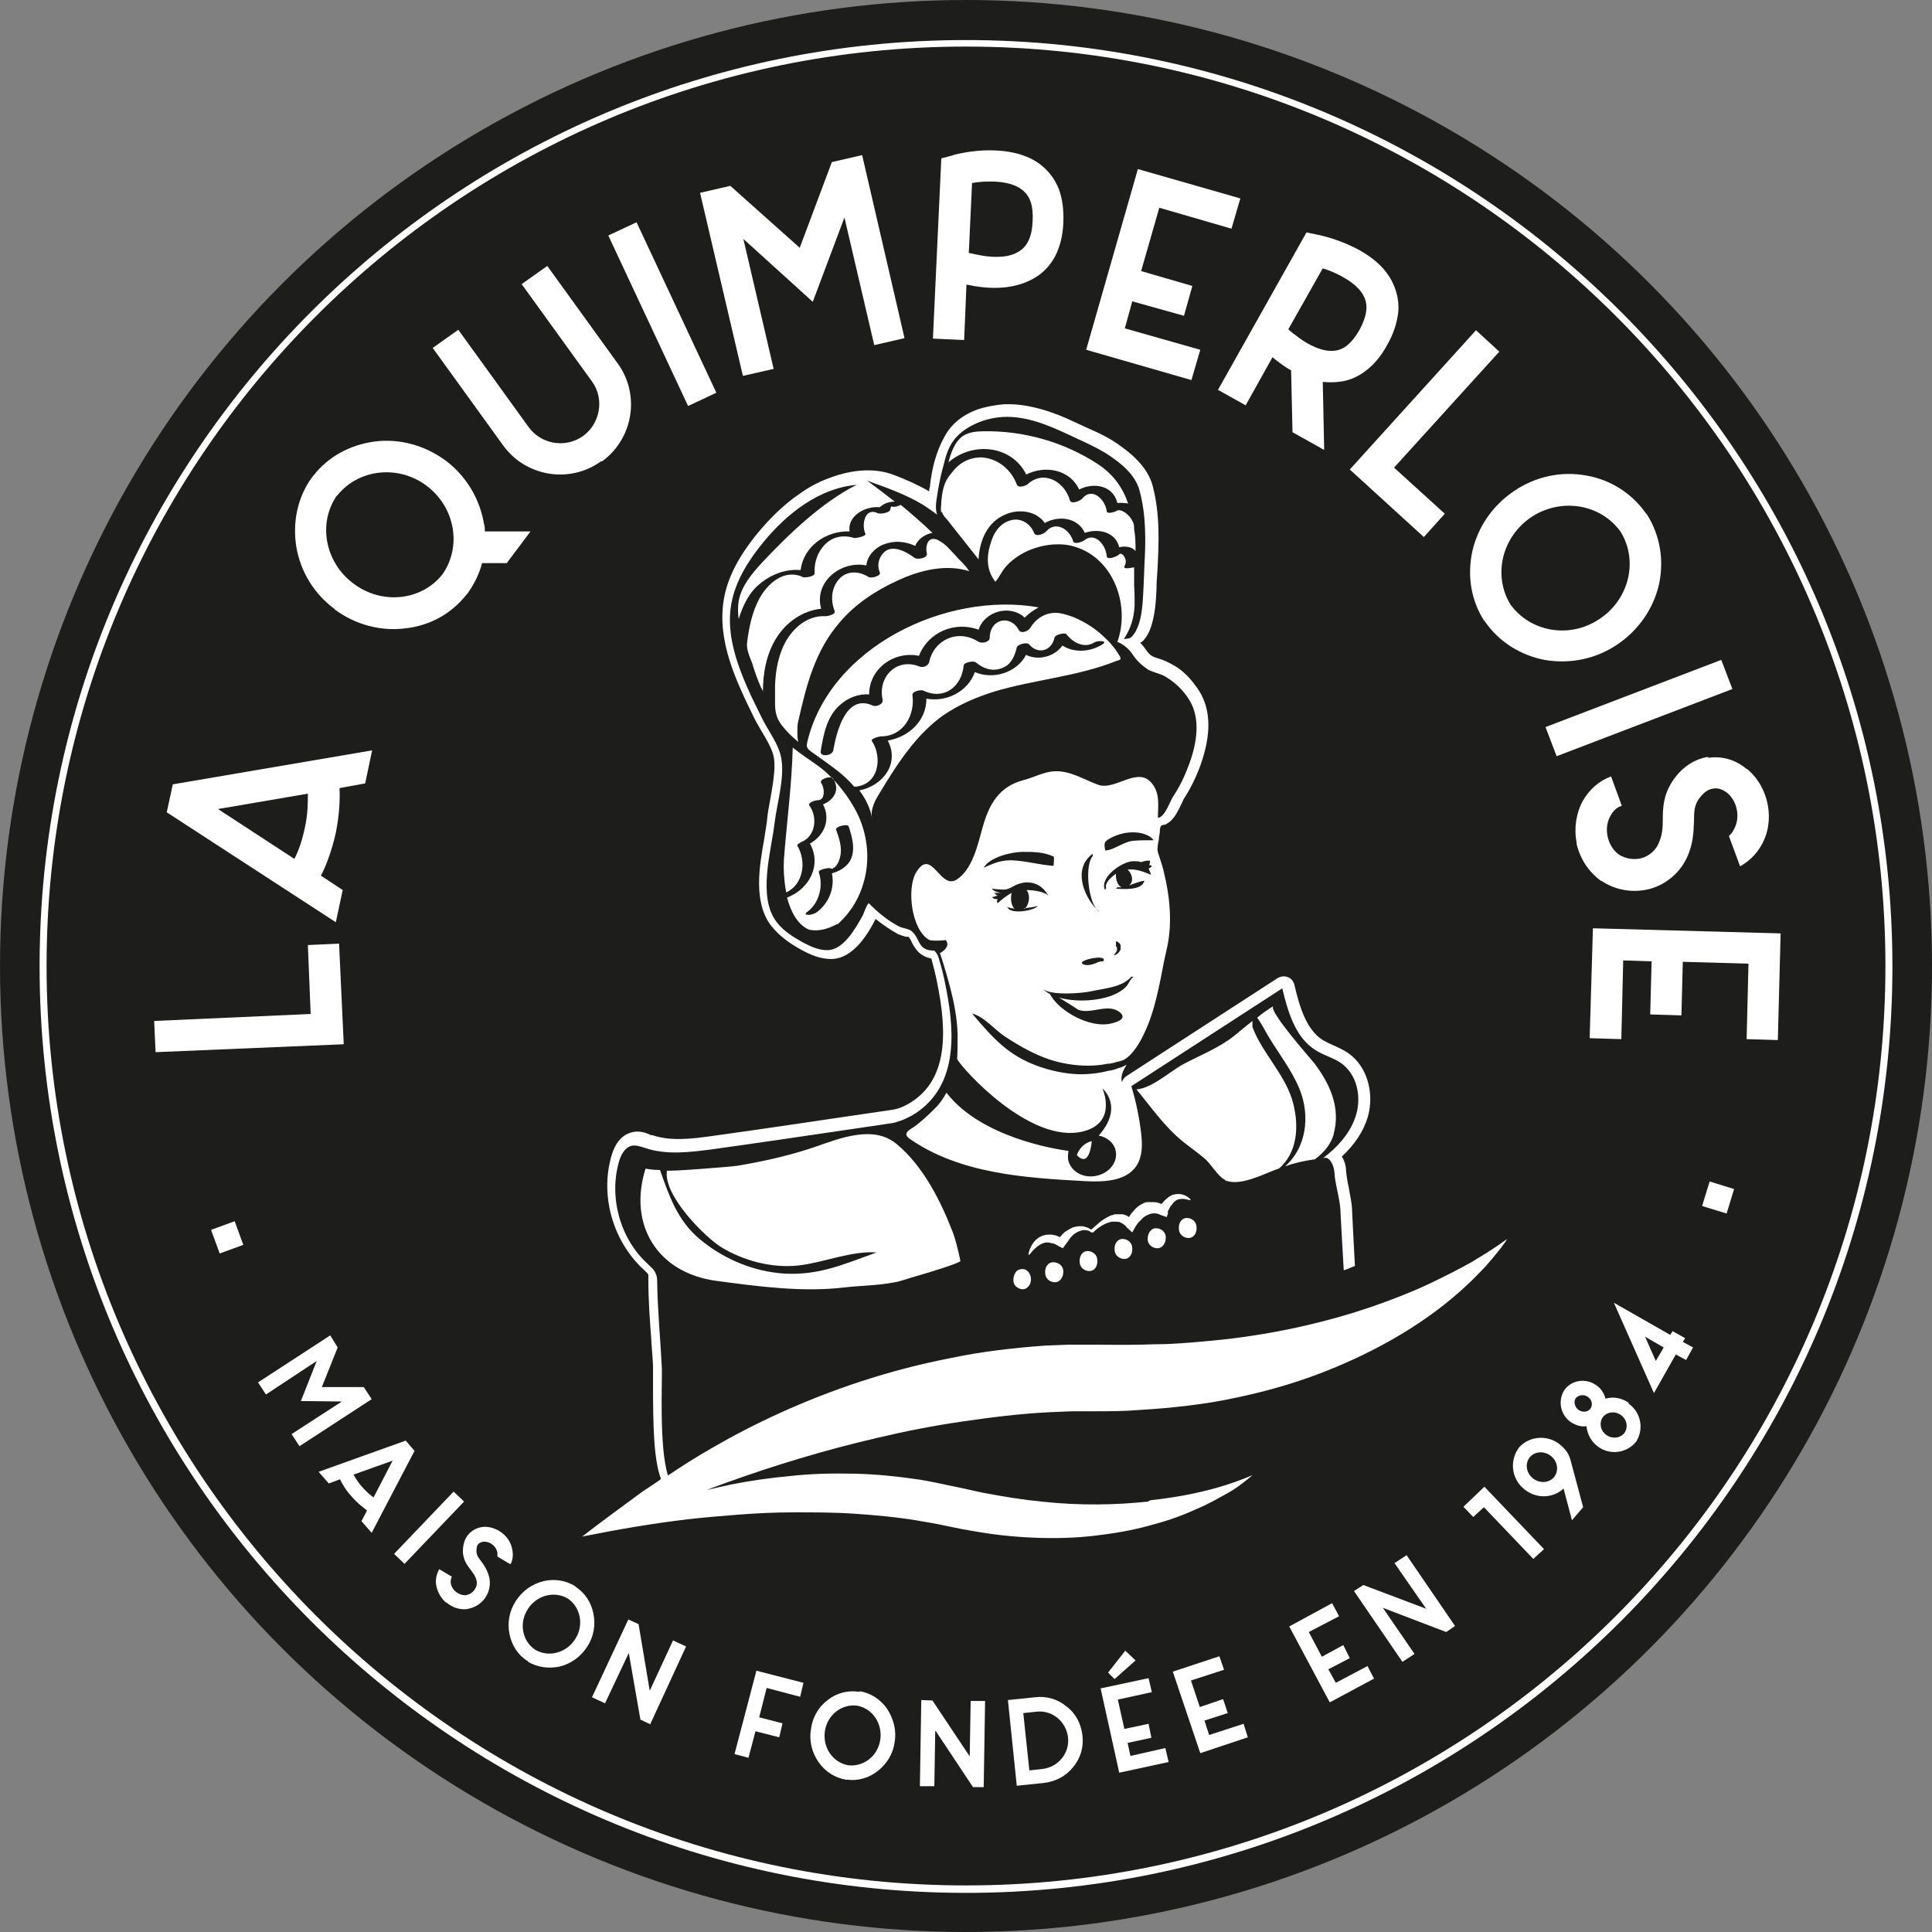 <svg xmlns="http://www.w3.org/2000/svg" version="1.1" xmlns:xlink="http://www.w3.org/1999/xlink" width="414.8" height="414.8"><rect width="100%" height="100%" fill="#808080" stroke="none"/><svg version="1.1" id="SvgjsSvg1008" xmlns="http://www.w3.org/2000/svg" xmlns:xlink="http://www.w3.org/1999/xlink" x="0px" y="0px" viewBox="0 0 414.8 414.8" style="enable-background:new 0 0 414.8 414.8;" xml:space="preserve">
<style type="text/css">
	.st0{fill:#1D1D1B;}
	.st1{fill:#FFFFFF;}
</style>
<g>
	<g id="SvgjsG1007">
		<g>
			<circle class="st0" cx="207.4" cy="207.4" r="207.4"></circle>
			<g>
				<polygon class="st1" points="72.8,202.6 66.1,202.9 66.7,217.7 33.1,219.2 33.4,225.9 73.8,224.2     "></polygon>
				<path class="st1" d="M73.6,191.1l-4.7-3.1c1.1-2.1,2.3-5.2,3.2-9.2c0.8-4,0.9-7.2,0.8-9.6l5.5-1l1.5-7.1l-42.8,7.3l-1.3,6      L72.1,198l1.5-7V191.1z M65.5,177.5c-0.6,2.9-1.4,5.2-2.3,6.9l0,0l-16.4-10.7l19.3-3.3C66.1,172.2,66.1,174.7,65.5,177.5      L65.5,177.5z"></path>
				<path class="st1" d="M71.8,130.8c4.4,3.3,9.9,4.8,15.3,4.1c5.3-0.6,9.9-3.2,13.1-7.3c0,0,0.1-0.1,0.2-0.2l0.2-0.3      c1.3-1.9,2.3-3.9,2.9-6.2h5.3l5.1-6.8h-9.8c0-0.5,0-1.1-0.2-1.7c-0.9-5.3-3.8-10.2-8.2-13.5c-4.5-3.3-9.9-4.8-15.3-4.1      c-5.2,0.7-9.9,3.2-13.1,7.3l-0.4,0.5c-3,4.2-4.1,9.4-3.3,14.7c0.9,5.4,3.8,10.2,8.3,13.5H71.8z M72.4,106.4      c4.5-5.7,13.1-6.7,19.2-2.1c6.1,4.6,7.6,13,3.4,19c-4.5,5.7-13,6.6-19.1,2c-6.2-4.6-7.7-13.1-3.5-19L72.4,106.4z"></path>
				<path class="st1" d="M129.2,99.1c6.8-4.9,8.3-14.4,3.4-21.1l-15.1-20.9L112,61l15.1,20.9c2.7,3.7,1.8,9-1.9,11.7      c-3.8,2.7-9,1.8-11.7-1.9L98.4,70.8l-5.5,3.9L108,95.6c4.9,6.8,14.4,8.3,21.1,3.4L129.2,99.1z"></path>
				
					<rect x="138.8" y="47.2" transform="matrix(0.906 -0.424 0.424 0.906 -15.166 66.648)" class="st1" width="6.7" height="40.4"></rect>
				<polygon class="st1" points="166.1,79.2 159.6,51.3 174.5,64.8 181.3,46.7 187.7,74.1 194.2,72.6 185.1,33.3 178.6,34.8       171.7,53.2 156.8,39.9 150.3,41.4 159.5,80.7     "></polygon>
				<path class="st1" d="M207.5,61.1c0.7,0.1,1.4,0.3,2.2,0.4c5.2,0.8,9.5,0,12.7-2c1.8-1.1,3.2-2.7,4.2-4.6c1-2,1.6-4.4,1.7-7.1      c0.1-2.8-0.2-5.2-1-7.3c-0.8-2-2.1-3.7-3.7-5c-3-2.4-7.2-3.4-12.5-3.2c-3.7,0.2-6.6,1-6.7,1.1l-2.3,0.6l-1.8,38.7L207,73      L207.5,61.1L207.5,61.1z M208.6,39.3c0.8-0.1,1.9-0.3,2.9-0.3c4.5-0.2,6.8,0.8,8,1.8c1.7,1.3,2.4,3.5,2.2,6.7      c-0.1,3.2-1.1,5.3-2.8,6.4c-2.2,1.5-5.5,1.4-7.9,1c-1.1-0.2-2.2-0.4-3-0.6l0.7-15L208.6,39.3z"></path>
				<polygon class="st1" points="257.7,75.1 241.5,70.5 243.1,64.7 254.2,67.8 256,61.4 245,58.2 248.9,44.6 264.4,49.1 266.3,42.6       244.3,36.3 233.2,75.1 255.8,81.6     "></polygon>
				<path class="st1" d="M267.4,87.1l5.8-10.4c0.5,0.4,1.1,0.9,1.8,1.4c0.7,0.5,1.4,1,2.2,1.4l0.3,13.3l6.8,3.8L284,82      c1.1,0.1,2.2,0.1,3.3,0c2.1-0.2,4.1-1,5.8-2.3c1.8-1.3,3.4-3.2,4.7-5.6c1.4-2.4,2.1-4.7,2.4-7c0.2-2.2-0.2-4.2-1.1-6.2      c-1.6-3.5-4.9-6.3-9.7-8.4c-3.4-1.5-6.4-2.1-6.5-2.1l-2.4-0.5l-19,33.8l5.9,3.3L267.4,87.1z M283.9,57.6c0.8,0.2,1.8,0.6,2.7,1      c4.1,1.9,5.7,3.8,6.3,5.2c0.9,1.9,0.5,4.2-1,7c-1.6,2.8-3.3,4.3-5.4,4.5c-2.6,0.3-5.6-1.3-7.5-2.7c-0.9-0.7-1.8-1.3-2.4-1.9      l7.4-13.1H283.9z"></path>
				<polygon class="st1" points="305.7,115.3 310.2,110.3 299.3,100.4 321.9,75.5 316.9,70.9 289.8,100.8     "></polygon>
				<path class="st1" d="M316.1,118.4c-1.1,5.2-0.3,10.4,2.5,14.8l0.2,0.2c0,0,0.1,0.2,0.2,0.3c3,4.2,7.5,7,12.7,8      c5.4,0.9,10.9-0.2,15.5-3.3s7.8-7.7,9-13c1.1-5.2,0.2-10.4-2.5-14.8l-0.4-0.5c-3-4.2-7.5-7.1-12.7-8c-5.4-1-10.9,0.2-15.5,3.3      S317.3,113.1,316.1,118.4L316.1,118.4z M328.8,111c6.4-4.2,14.8-2.8,19.1,3.1c3.9,6.2,1.9,14.6-4.5,18.8      c-6.4,4.3-14.8,2.8-19.1-3.1C320.5,123.6,322.4,115.3,328.8,111z"></path>
				
					<rect x="331.7" y="148.8" transform="matrix(0.934 -0.357 0.357 0.934 -31.11 135.537)" class="st1" width="40.4" height="6.7"></rect>
				<path class="st1" d="M366.7,162.5c-3,0.5-5.7,2.3-7.6,5.2c-2,3-2.1,5.8-2.1,8.3c0,1.8-0.1,3.4-1,5.3c-0.7,1.4-1.9,2.4-3.4,2.9      c-1.7,0.5-3.5,0.2-5-0.7c-2.5-1.8-3.4-5.7-1.8-8.4c0.6-1.1,1.4-1.8,2.4-2.1l-2.3-6.3c-2.5,0.9-4.7,2.8-6.1,5.3      c-1.4,2.6-1.9,5.8-1.3,8.9v0.3c0.8,3.3,2.6,6,5.2,7.9h0.1c3.1,2.1,7,2.7,10.6,1.7c3.4-1,6.2-3.4,7.7-6.5s1.5-5.8,1.6-8      c0-2.1,0.1-3.4,1-4.7c0.9-1.3,2-2.2,3.2-2.3c1.2-0.2,2.2,0.4,2.9,0.9c2.3,1.9,2.9,5.5,1.4,8c-0.2,0.5-0.6,0.9-1,1.3l2.4,6.5      c1.8-1,3.4-2.5,4.5-4.4c3.1-5.2,1.8-12.5-3-16.5H375c-2.5-2.1-5.4-2.8-8.2-2.4L366.7,162.5z"></path>
				<polygon class="st1" points="342,199.3 341.3,222.9 348.1,223.1 348.5,206.2 354.6,206.4 354.3,217.8 361,218 361.3,206.5       375.4,206.9 375,223.1 381.7,223.3 382.3,200.4     "></polygon>
				
					<rect x="46" y="263" transform="matrix(0.939 -0.344 0.344 0.939 -88.353 32.921)" class="st1" width="5.4" height="5.4"></rect>
				<polygon class="st1" points="78.1,297.8 69.1,297.8 72.5,289.3 70.9,286.7 55.4,296.8 57.1,299.4 68,292.2 64.6,300.8       73.4,300.9 62.6,307.9 64.3,310.5 79.8,300.4     "></polygon>
				<path class="st1" d="M87.1,309.3L68.4,316l2.2,2.5l2.4-0.9c0.5,1,1.2,2.3,2.5,3.7c1.2,1.4,2.4,2.3,3.3,3l-1.2,2.3l2.2,2.5      l9.2-17.6l-1.8-2.1L87.1,309.3z M80.2,321.5c-0.7-0.5-1.5-1.2-2.4-2.2s-1.5-2-1.9-2.7l8.4-3L80.2,321.5L80.2,321.5z"></path>
				
					<rect x="82.8" y="326.4" transform="matrix(0.691 -0.723 0.723 0.691 -208.594 167.941)" class="st1" width="18.5" height="3.1"></rect>
				<path class="st1" d="M109.7,335.7c0.4-0.9,0.5-1.9,0.3-2.9c-0.4-2.8-3-4.9-5.8-5l0,0c-1.4,0-2.7,0.6-3.6,1.6      c-0.9,1-1.3,2.5-1.2,4.1c0.2,1.6,0.9,2.6,1.7,3.6c0.5,0.7,1,1.3,1.2,2.2c0.2,0.7,0,1.4-0.4,2c-0.5,0.7-1.2,1.1-2,1.2      c-1.4,0-2.8-1-3.1-2.5c-0.1-0.5,0-1,0.2-1.5l-2.7-1.6c-0.6,1.1-0.9,2.4-0.6,3.7c0.3,1.3,1,2.6,2.1,3.5h0.1      c1.2,1,2.7,1.5,4.1,1.4l0,0c1.7-0.2,3.3-1.1,4.2-2.5c0.9-1.3,1.2-3,0.8-4.5s-1.1-2.5-1.7-3.3c-0.6-0.8-0.9-1.2-1-1.9      c0-0.7,0-1.4,0.4-1.8s0.9-0.5,1.3-0.5c1.4,0,2.6,1.1,2.8,2.4c0,0.3,0,0.5,0,0.8l2.7,1.6L109.7,335.7z"></path>
				<path class="st1" d="M127.4,346.4c-0.5-2.4-1.8-4.4-3.8-5.7l-0.2-0.2c-2-1.2-4.4-1.6-6.8-1c-2.4,0.6-4.5,2.1-5.9,4.3      c-1.4,2.2-1.8,4.7-1.3,7.1s1.8,4.4,3.8,5.7h0.1c0,0,0,0.1,0.1,0.2c2,1.2,4.5,1.5,6.8,1c2.4-0.6,4.5-2.1,5.9-4.3      C127.5,351.4,127.9,348.8,127.4,346.4L127.4,346.4z M123.5,351.9c-1.9,3-5.7,4-8.6,2.3c-2.8-1.9-3.5-5.7-1.6-8.7s5.7-4,8.6-2.3      C124.7,345.1,125.4,349,123.5,351.9z"></path>
				<polygon class="st1" points="139.5,363 137.1,348.7 134.9,347.7 127.1,364.4 129.9,365.7 135,354.9 137.5,369.2 139.6,370.2       147.3,353.5 144.5,352.2     "></polygon>
				<polygon class="st1" points="157.7,376.6 160.7,377.4 162.2,371.7 167.3,373 168,370 163,368.7 164.6,362.4 171.8,364.3       172.5,361.3 162.4,358.7     "></polygon>
				<path class="st1" d="M184.6,363.2h-0.3c-2.4-0.3-4.7,0.3-6.6,1.8c-2,1.5-3.3,3.8-3.6,6.3c-0.4,2.5,0.2,5,1.7,7.1      c1.4,2,3.5,3.3,5.8,3.7h0.1c0,0,0.1,0,0.2,0c2.4,0.3,4.7-0.4,6.6-1.9c2-1.6,3.3-3.8,3.6-6.3c0.4-2.5-0.3-5-1.7-7.1      c-1.4-2-3.5-3.3-5.8-3.7L184.6,363.2z M189,373.5c-0.5,3.5-3.6,5.9-6.9,5.5c-3.3-0.6-5.5-3.8-5-7.3s3.6-5.9,6.9-5.5      C187.3,366.8,189.5,370,189,373.5z"></path>
				<polygon class="st1" points="208.2,377.1 200.2,365.1 197.8,365 197.5,383.5 200.6,383.5 200.8,371.5 208.9,383.7 211.2,383.7       211.5,365.2 208.4,365.2     "></polygon>
				<path class="st1" d="M229,366.4c-1.9-1.6-4.3-2.3-6.8-2l-5.8,0.6l1.9,18.4l5.8-0.6c2.5-0.3,4.7-1.4,6.3-3.4      c1.6-1.9,2.3-4.3,2-6.8S231,367.9,229,366.4z M223.8,379.8l-2.8,0.3l-1.3-12.3l2.8-0.3c3.4-0.4,6.4,2.1,6.8,5.5      S227.2,379.4,223.8,379.8z"></path>
				<polygon class="st1" points="242.7,377 242.1,374.2 247.2,373.1 246.6,370.1 241.4,371.2 240,364.9 247.3,363.3 246.6,360.3       236.3,362.5 240.3,380.6 250.9,378.3 250.2,375.3     "></polygon>
				<polygon class="st1" points="241.6,354.4 237.9,359.1 239.3,360.5 243.8,356.5     "></polygon>
				<polygon class="st1" points="259.6,372.5 258.6,369.4 263.6,367.8 262.6,364.8 257.6,366.5 255.7,360.8 262.8,358.5       261.8,355.6 251.8,358.9 257.7,376.4 267.9,373 267,370.1     "></polygon>
				<polygon class="st1" points="286.8,361.3 285.2,358.4 289.8,356 288.4,353.2 283.8,355.7 281,350.4 287.5,347 286,344.2       276.8,349.2 285.5,365.5 295,360.4 293.6,357.7     "></polygon>
				<polygon class="st1" points="299.4,335.6 306.2,345.4 292.7,340.3 290.7,341.6 301.1,356.8 303.7,355.1 296.9,345.2       310.5,350.4 312.4,349.1 302,333.9     "></polygon>
				<polygon class="st1" points="314.2,323.5 316.3,325.7 318.6,323.6 329.2,334.7 331.5,332.6 318.7,319.2     "></polygon>
				<path class="st1" d="M335.1,310.3c-2.6-2.3-6.6-2.1-8.9,0.4l0,0l0,0c-2.1,2.7-1.8,6.6,0.9,8.9c2.5,2.2,6.2,2.2,8.6,0l1.8,6.8      l2.4-2.8l-2.7-10.1C336.9,312.3,336.2,311.2,335.1,310.3L335.1,310.3z M333.6,317.2c-1.2,1.3-3.2,1.3-4.6,0.1      c-1.4-1.2-1.6-3.2-0.5-4.5c1.2-1.3,3.2-1.3,4.6-0.1S334.7,315.9,333.6,317.2z"></path>
				<path class="st1" d="M349.7,301.2c-1.5-1.1-3.4-1.4-5-0.9c-0.3-1.1-0.9-2.2-2-2.9c-2.2-1.6-5.3-1.1-6.8,1l0,0      c-1.5,2.3-0.9,5.3,1.3,6.9c1.1,0.7,2.3,1.1,3.4,0.9c0.2,1.7,1,3.3,2.5,4.4c2.6,1.9,6.2,1.4,8.2-1.1l0,0l0,0      c1.7-2.7,1-6.3-1.6-8.1V301.2z M341.5,302.4c-0.6,0.8-1.7,0.9-2.6,0.3c-0.8-0.6-1.1-1.7-0.6-2.5c0.6-0.7,1.7-0.9,2.6-0.3      S342,301.6,341.5,302.4z M348.8,307.6c-0.9,1.2-2.6,1.4-3.9,0.5s-1.6-2.6-0.8-3.8c0.9-1.2,2.6-1.4,3.9-0.5      S349.6,306.4,348.8,307.6z"></path>
				<path class="st1" d="M361.8,287.3l-2.7-1.5l-0.5,0.8l-12.1-6.9l8.6,19.4l4.7-8.3l2.2,1.2l1.5-2.7l-2.2-1.2L361.8,287.3z       M355.5,292.2l-2.3-5.2l4,2.3L355.5,292.2L355.5,292.2z"></path>
				
					<rect x="366.1" y="254.4" transform="matrix(0.294 -0.956 0.956 0.294 14.601 534.125)" class="st1" width="5.5" height="5.5"></rect>
				<path class="st1" d="M207.4,8.6C97.7,8.6,8.5,97.8,8.5,207.5s89.2,198.9,198.9,198.9s198.9-89.2,198.9-198.9      S317.1,8.6,207.4,8.6L207.4,8.6z M207.4,404.8C98.6,404.8,10,316.3,10,207.4S98.5,10,207.4,10s197.4,88.5,197.4,197.4      S316.3,404.8,207.4,404.8z"></path>
				<path class="st1" d="M166.9,273.3c-6.1-0.7-11.9-3.3-16.6-7.2c-4.9-4.1-6.6-9.3-8.6-14.9c-1,0-2.1-0.1-3.1-0.3      c-3.8,12,2.5,22.4,15.2,24.1c9,1.2,18.5,2.5,27.6,1.4c3.6-0.4,7.2-0.4,10.7-1.1c0.4,0,2-0.5,3.9-1.1c4.2-1.2,10.3-3.1,10.2-3.5      c-0.5-2.3-1-4.5-1.7-6.3c-2.6-6.7-6.3-14-11.9-18.7c-5-4.3-12.3-1.3-17.8,0.6c-5.3,1.8-11.1,3.1-16.6,4c-1.2,0.2-15.1,1.3-15,1      c-0.9,5.4,8.4,14.5,11.7,16.5c4.8,2.9,10.8,4.5,16.5,3.9c5.4-0.6,11.4-3.2,16.8-2.8c-7.5,2.7-13.1,5.3-21.4,4.4H166.9z"></path>
				<path class="st1" d="M263,253.4c3.2,1.4,8.2-1.3,11.2-2.4c0.2,0,0.3-0.1,0.5-0.2c3.6-3.2,4.3-8.4,3-13.7      c-1.5-6.2-6.7-10.9-8.8-16.6v-1.3c-1.3,1-2.6,2.1-3.8,3.1c-3.2,2.6-7.5,4.3-11.1,6.2c-2.9,1.6-6.6,5.1-10,5.4      c3.3,4,6.1,8.1,10.1,11.3c1.5,1.2,3.1,2.3,4.6,3.6c1.3,1.1,2.8,3.8,4.3,4.5L263,253.4z"></path>
				<path class="st1" d="M255.2,265.8c1.1,0,1.8-1.1,1.7-2.3c0-1.2-1-2-2.1-2s-1.8,1.1-1.7,2.3C253.1,265,254.1,265.8,255.2,265.8z"></path>
				<path class="st1" d="M219.9,272.5c-0.5-0.1-1.1,0-1.5,0.3c0,0-0.2,0.1-0.2,0.2c-0.5,0.6-0.7,1.4-0.6,2.2      c0.1,0.8,0.8,1.3,1.4,1.5c0.5,0.2,1.2,0.1,1.6-0.3C221.9,275.3,221.4,272.9,219.9,272.5L219.9,272.5z"></path>
				<path class="st1" d="M250.7,260.3c0-0.2,0.2-0.5,0.3-0.7c0.1-0.2,0.2-0.5,0.4-0.7c0.3-0.4,0.6-0.8,1-1.1      c0.4-0.3,0.9-0.4,1.5-0.4s1.1,0.2,1.7,0.3v-0.2c-0.4-0.4-0.9-0.8-1.6-1s-1.4-0.2-2.1,0s-1.3,0.7-1.8,1.2      c-0.2,0.2-0.5,0.5-0.7,0.8c0,0-0.2-0.1-0.3-0.1c-0.4-0.2-0.9-0.3-1.4-0.3s-1,0-1.4,0c-0.5,0-0.9,0.3-1.3,0.5      c-0.8,0.4-1.4,1.1-1.9,1.7c-0.3,0.3-0.5,0.7-0.7,1l0,0c-0.2-0.1-0.4-0.3-0.7-0.4c-0.2,0-0.5-0.2-0.7-0.2c-0.5,0-1,0-1.5,0      c-0.2,0-0.5,0.1-0.7,0.2c-0.2,0-0.4,0.1-0.6,0.2c-0.8,0.4-1.5,0.8-2.2,1.4c-0.6,0.5-1.1,1-1.7,1.5c-0.2-0.1-0.5-0.3-0.7-0.4      c-0.3-0.1-0.7-0.2-1-0.3c-0.7-0.1-1.5,0-2.2,0.2c-0.7,0.3-1.3,0.7-1.9,1.1c-0.3,0.3-0.6,0.6-0.9,1c-0.5-0.2-1-0.4-1.6-0.5      c-0.9-0.1-1.8,0-2.6,0.4c-0.8,0.4-1.4,1-1.8,1.7s-0.7,1.4-0.8,2.2h0.2c0.4-0.5,0.9-1.1,1.4-1.5c0.5-0.5,1.1-0.8,1.6-1      c0.6-0.2,1.1-0.2,1.7,0c0.6,0,1.1,0.4,1.7,0.7l0.8,0.4l0.5-0.7c0.3-0.4,0.7-0.9,1-1.4c0.4-0.5,0.8-0.9,1.3-1.2      c0.5-0.3,1-0.5,1.6-0.6c0.3,0,0.6,0,0.9,0.1c0.3,0,0.5,0.2,0.8,0.4h0.3c0,0.1,0.1,0,0.1,0c1.1-1.1,2.5-2,4-2.3      c0.2,0,0.4,0,0.5,0c0.2,0,0.4,0,0.5,0c0.3,0,0.6,0,0.9,0.2l0.4,0.2c0.1,0,0.2,0.2,0.4,0.3c0.3,0.1,0.4,0.5,0.7,0.7l1,0.9      l0.6-1.1c0.3-0.5,0.7-1.1,1.2-1.5c0.4-0.5,0.9-0.9,1.4-1.1c0.2-0.1,0.5-0.2,0.7-0.3c0.2,0,0.5-0.1,0.7-0.1c0.3,0,0.5,0,0.8,0.1      c0.3,0,0.5,0.2,0.8,0.3l1.2,0.4l0.3-0.9L250.7,260.3z"></path>
				<path class="st1" d="M246.4,266c0,1.2,1,2,2.1,2s1.8-1.1,1.8-2.3c0-1.2-1-2-2.1-2S246.4,264.8,246.4,266L246.4,266z"></path>
				<path class="st1" d="M226.1,271c-1.1,0-1.8,1.1-1.7,2.3c0,1.2,1,2,2.1,2s1.8-1.1,1.8-2.3C228.3,271.8,227.3,271,226.1,271      L226.1,271z"></path>
				<path class="st1" d="M286.3,243.6c1.6-5.7-0.7-10.8-4.1-15.3c-0.8-1-10.1-11.5-8.8-12.3c-1.3,0.8-2.4,1.6-3.5,2.5      c1,1.3,1.8,3,2.6,4.3c2.2,3.6,4.9,7.1,6.5,11c2.4,5.9,1.4,12.7-3.1,16.6c2-0.7,4.2-1.2,6.4-1.5c1.9-1.4,3.4-3.1,4.1-5.5      L286.3,243.6z"></path>
				<path class="st1" d="M241,266c-1.1,0-1.8,1.1-1.7,2.3c0,1.2,1,2,2.1,2s1.8-1.1,1.7-2.3C243.1,266.8,242.1,266,241,266z"></path>
				<path class="st1" d="M231.8,270.9c0,1.2,1,2,2.1,2s1.8-1.1,1.7-2.3c0-1.2-1-2-2.1-2S231.7,269.7,231.8,270.9z"></path>
				<path class="st1" d="M167.1,154.5c0.5,1.1,1.5,2.1,2.3,3c0.6,0.6,1.3,1.2,2,1.8c-0.2-0.6-0.2-1.4-0.2-2.2s0-1.6,0.2-2.3      c1.7-7.6,3.6-15.1,8.9-21.2c3.3-3.9,7.7-6.8,12.3-8.9c4.9-2.3,10.6-3.7,15.7-2c-0.3,0-0.6-0.7-0.8-0.9c-0.3-0.3-0.5-0.6-0.8-0.9      c-0.6-0.6-1.2-1.2-1.7-1.8c-1-1-1.9-2.2-3.2-2.9c-0.4-0.3-0.9-0.5-1.4-0.5c-1.5,0-1.7,2.1-1.4,3.2c0.2,0.9-2,1.3-2.6,0.9      c-1.6-1.2-4.5-2.9-6.4-1.4c-1.3,1.1-1.8,2.9-1.1,4.5c0.3,0.8-1.9,1.3-2.4,1c-2.3-1.5-5.2-1.4-6.8,1c-1.3,1.9-1.3,4.3-0.5,6.3      c0.3,0.7-1.5,1.1-1.9,1.1c-4.4-0.3-7.9,3.3-9.4,7.1c-1,2.5-1.4,5.1-1.5,7.8c0,1.3,0,2.7,0,4s0.2,2.3,0.7,3.4L167.1,154.5z"></path>
				<path class="st1" d="M202.2,109.8c0.2,0.7,0.6,1.2,1.1,1.7c2.3,2.9,4.5,5.7,6.8,8.6c0.2-4.1,1.9-8.1,5.9-9.7      c2.4-1,5.4-0.8,7.3,0.8c0.4,0.3,0.7,0.6,1,1.1c3-1.7,7.1-1.2,8.6,2.1c3-1,6.6-0.2,7.4,3.1c0.7-0.2,1.5-0.2,2.2,0      c0.5,0.1,0.9,0.4,1.3,0.8c0-1.5,0-3.1-0.3-4.6c0-0.6,0-1.2-0.3-1.7c-0.3-0.6-0.6-1.1-1.1-1.5c-0.5-0.5-1.7-1.3-2.4-0.8      c-0.3,0.2-2.1,0.8-2.1,0c-0.3-2.4-3.1-5.3-5.3-2.6c-0.4,0.4-2.3,1.3-2.6,0.3c-1.1-3.9-5.5-6.6-9-3.5c-0.4,0.4-2.1,1-2.4,0.1      c-1.2-3.2-4.1-5.6-7.6-5.8c-1.7,0-3.3,0.5-4.6,1.5c-0.8,0.6-1.4,1.3-2,2.1c-1.5,1.7-1.8,3.8-2,5.9c0,0.8-0.2,1.6,0,2.4      L202.2,109.8z"></path>
				<path class="st1" d="M202.5,153.6c3.3-2.3,7.1-3.9,10.9-5.1c4.3-1.3,8.8-2.1,13.2-3c4.4-0.9,8.9-1.9,13.1-3.6      c0.2,0,0.6-0.2,0.8-0.3c0.2-0.2,0-0.3,0-0.6c-0.3-0.5-0.6-0.9-0.9-1.4c-0.7-0.9-1.4-1.8-2.2-2.5c-1.6-1.6-3.4-2.9-5.4-3.9      c-1-0.5-1.9-0.9-3-1.2c-1-0.3-1.9-0.5-3-0.4c-2,0.2-3.7,1.4-4.8,3.2c-0.4,0.7-2,1.4-2.5,0.4c-1.9-3.4-6.2-2.2-6.2,1.7      c0,1-1.7,1.3-2.4,0.9c-4.3-2.8-9.5-0.6-10.6,4.3c-0.2,0.9-1.3,1.3-2.1,1c-4.9-2-9,2.3-7.9,7.1c0.2,1-1.3,1.6-2.1,1.3      c-5.8-2.7-7.8,5.7-8.5,9.6c-0.2,1.2-2.9,1.5-2.7,0.2c0.6-3.6,1.3-7.5,4.2-10c1.7-1.5,4-2.4,6.2-2.2c0-5.5,5.3-9.4,10.7-8.3      c2-5.1,7.7-7.5,12.8-5.6c1.3-4,6.8-5.5,9.9-2.6c0.9-0.9,1.9-1.6,3-2.2c-19.8-3.5-44.9,8.5-49.7,29c0,0.3-0.2,0.7,0,1      c0.1,0.4,0.5,0.7,0.9,1c1.8,1.3,3.7,2.6,5.5,4c1.3,1,2.6,2.2,3.7,3.5c0,0,0.2,0,0.3,0c5-0.5,5.8-6.3,3.5-9.8      c-0.4-0.5,1.6-1,1.9-1c4.9,0,7.4-4.6,6.8-8.9c-0.1-0.8,1.9-1.2,2.4-0.9c4.5,2.1,8.2-1,8.6-5.4c0-0.7,2.1-1.1,2.6-0.7      c1.9,1.6,4.2,2.2,6.5,0.8c1.3-0.8,2-2.6,2.3-4c0.1-0.6,2.1-1.2,2.6-0.7c1.9,2.3,4.9,1.5,5.5-1.4c0.1-0.6,2.2-1.2,2.6-0.7      c1.4,1.8,3.8,3.1,6,1.7c0.7-0.4,3.1-0.4,1.6,0.5c-2.6,1.6-6,1.8-8.5,0.2c-1.7,2.4-5.2,3.3-7.8,2c-2,3.8-7,5.4-11,3.7      c-1.5,4.2-6.1,6.5-10.4,5.7c0,4.7-3.7,8.2-8.3,9c2.6,4.9-1,9.7-6.1,10.7c1.3,1.7,2.3,3.7,2.7,5.8c-0.3-1.9,0.7-3.7,1.7-5.3      c3.8-6.3,7.9-12.7,14-16.9L202.5,153.6z M185.5,140.7c-0.3,0.3-0.6,0.5-1,0.8L185.5,140.7z"></path>
				<path class="st1" d="M169,192.8c0.8,3,2.3,5.8,4.7,6.8c1.8,0.4,3.8,0,6-1.2c0,0,0.1,0,0.2,0c0,0,0.1-0.1,0.2-0.2      c2.7-2.5,4.5-5.6,5.4-9c1.1-4,0.9-8.3-0.5-12.3c-1.5-4.4-5.6-9.8-9.4-12.5c-1.8-1.3-3.7-2.5-5.4-3.9c-0.2,8.1-1.3,16.1-1.9,24.1      c-0.1,1.8,0,4.4,0.5,7c3.7-1.7,4.4-6.7,2.4-10c-0.2-0.3,0.7-0.7,0.8-0.8c3.1-1.2,3.6-5.3,1.8-7.8c-0.5-0.7,1.3-1.2,1.8-1.2      c1.7,0,1.4-2.8,0.7-3.7c-0.5-0.8,2-1.6,2.5-1c1.7,2.4,0.2,4.7-2.1,5.6c1.7,3.2,0.3,6.7-2.8,8.4c2.6,4.7-0.2,9.8-4.9,11.6      L169,192.8z M173.3,195.8c2.6-1.9,3.5-5.6,2.5-8.5c-0.2-0.6,2-1,2.4-0.9c0.3,0.1,0.5,0.2,0.7,0c0.4-0.2,0.7-0.6,0.9-0.9      c0.4-0.7,0.6-1.5,0.7-2.2c0.2-1.8-0.4-3.5-1-5.2c-0.2-0.6,2.4-1.3,2.7-0.7c0.8,2.4,1.6,5.3,0.2,7.6c-0.8,1.2-2.2,2.1-3.8,2.5      c0.7,3.2-0.7,6.5-3.3,8.4c-0.5,0.3-1.3,0.6-1.9,0.5C172.9,196.4,172.8,196.1,173.3,195.8L173.3,195.8z"></path>
				<path class="st1" d="M234.4,245c-2.5,0.6-3.2,3-3.2,3C234,251,234.4,245,234.4,245z"></path>
				<path class="st1" d="M172.2,123.8c-3.9-1.6-7.3,1.4-9.1,4.6c-1.6,2.9-2.3,6.3-2.7,9.6c-0.2,1.4,0.6,3.1,1.1,4.4      c0.5,1.7,1.1,3.4,1.8,5c0.1,0.3,0.6,0.9,0.5,1.3c0-4.2,0.7-8.3,3-11.9c2.1-3.3,5.6-5.7,9.5-6.1c-1.6-5.8,4.3-10.4,9.7-9.3      c0.2-2,1.8-3.8,3.7-4.5c2.3-0.9,4.6-0.7,6.8,0.3c0.6-1.5,2.1-2.5,3.7-2.8c-2.2-2.1-4.5-4.1-6.8-6c-0.6,0.3-1.4,0.5-1.7,0.4      c-0.6-0.2-0.4,0.2-0.6,0.7c-0.2,0.6-2,0.9-2.6,0.7c-2.8-1.4-3.6,2.4-2.7,4.4c0.3,0.5-2.1,1-2.4,0.9c-2.6-0.8-5.1-0.2-6.8,2      c-1.3,1.6-1.8,3.6-1.7,5.6c0,0.7-2.1,1-2.6,0.8L172.2,123.8z"></path>
				<path class="st1" d="M220.3,101.9c4.1-2.1,9.4-1.1,11.4,3.2c3.1-1.6,7.3-0.9,8.2,2.9c0.8-0.1,1.6,0,2.3,0.1      c-1.1-3.3-3.1-6.2-6.4-8.4c-7.3-4.8-16.1-7.3-24.8-7.1c-1.4,0-2.9,0.2-4.1,0.9c-1.7,1.1-2.5,3.1-3.1,5.1c0,0.2-0.1,0.5-0.2,0.7      c5.1-4.5,13.5-3.8,16.7,2.5V101.9z"></path>
				<path class="st1" d="M246.4,322.4c-6.7,0.7-14.4,0.9-22.7,0c-4.1-0.4-8.4-1.1-12.6-1.9c-2-0.4-4.4-1-6.5-1.4      c-2.3-0.5-4.7-1-7-1.4c-4.7-0.7-9.5-1.2-14.2-1.3c-4.7-0.1-9.3,0-13.7,0.5c-4.4,0.4-8.6,1-12.6,1.8c-1.9,0.4-3.6,0.8-5.4,1.2      c1.6-0.6,3.2-1.2,4.9-1.8c9.2-3.3,20.1-6.7,31.8-9.4c5.9-1.4,12-2.6,18.2-3.5s12.5-1.7,18.8-2l4.7-0.2c1.6,0,3.2,0,4.7,0      c3.5,0,6.5,0,10.1-0.3c3.5-0.2,6.8-0.5,10.1-0.9c3.3-0.4,6.6-0.9,9.8-1.6c6.4-1.3,12.4-3,18-5.1s10.7-4.5,15.2-7      s8.5-5.2,11.7-7.7c3.3-2.6,6-5.1,8-7.2c2.1-2.1,3.5-4,4.5-5.2c1-1.3,1.4-2,1.4-2s-0.7,0.5-2,1.4s-3.2,2.1-5.7,3.6      c-2.5,1.4-5.6,3-9.2,4.7s-7.7,3.3-12.3,4.9c-9.1,3.1-20,5.7-31.8,7c-3,0.3-6,0.6-9,0.8c-1.5,0.1-3.1,0.2-4.6,0.2      c-1.6,0-3.1,0.1-4.6,0.1c-2.9,0.1-6.5,0-9.6,0c-1.7,0-3.5,0-5.2,0l-5.2,0.2c-6.9,0.5-13.8,1.3-20.4,2.7c-6.7,1.3-13.1,3-19.2,5      c-12.2,4-23,9.1-31.8,14.2c-3.5,2-6.8,4.1-9.6,6c-1.9-6.3-1.2-19.7-1.3-23.1c-0.3-6.1-0.9-12.1-1-18.2c0-0.7,0-1.4-0.3-2      c-0.3-0.9-1.1-1.5-1.8-2.2c-5.9-5.4-8.3-14.3-6.1-21.9c0.4-1.4,1.2-3,2.7-3.4c1-0.2,2,0.2,3,0.5c4.5,1.5,9.3,0.9,14,0.3      c10.1-1.4,20.2-2.9,30.4-4.4c2.5-0.4,5-0.7,7.4-1.1c0.8-0.1,1.6-0.2,2.4-0.5c1.1-0.3,2-0.8,3-1.3c9.7-5.7,9.3-17.2,7.4-26.9      c-0.5-2.8-1.1-5.1-1.6-6.7c-0.2-0.8-0.5-1.3-1-1.8c-3.7,0-2.9-2.5-4.9-4.2c-0.6-0.5-1.9-0.6-2.7-1c-2.5-1.3-4.5-3-6.5-5      c-0.6,0.7-0.9,1.9-1.3,2.7c-1.5,2.7-4.1,7.4-7.6,7.4c-1.9,0-3.6-0.8-5.3-1.7c-2.1-1.2-4.2-2.5-5.6-4.4      c-4.1-5.4-1.1-15.2-0.4-21.2c0.5-4.1,2.1-9.4,1.5-13.5c-0.4-3.3-3-6.4-4.4-9.4c-0.7-1.4-1.4-2.9-2.1-4.3      c-2.8-6.1-5.5-13-4.3-19.8c0.9-5,3.7-9.4,6.9-13.3c5.1-6.2,12-11.6,20-12.3c-7.3,3.7-14.3,10.3-20.3,16.7c-2.2,2.4-4.4,5-5,8.2      c-0.2,1.3-0.2,2.6,0,3.9c0.9-2.9,2.2-5.7,4.6-7.6c2.4-2,5.6-3.2,8.7-2.9c0.6-5.1,5.5-8.5,10.5-8.3c-0.5-3.3,3.3-5.5,6.5-5.2      c0.8-0.8,2-1.2,3.2-1.2c-1.9-1.5-3.9-3-5.9-4.5c4.1,1.5,8.2,2.9,12,5.2c1.1,0.7,2.1,1.4,3,2.1c-0.6-1.7,0-3.6,0.2-5.3      c0.3-1.8,0.7-3.6,1.2-5.4c0.4-1.7,0.9-3.4,1.9-4.9c1.2-1.8,3.1-3.1,5.1-4s4.4-1.4,6.6-1.4c5.3,0,10.2,2.4,14.9,4.6      c2.8,1.3,5.7,2.6,8.2,4.5c2.4,1.7,4.7,4,5.4,6.9c1.4,5.2,1.3,10.7,1,16c-0.1,2.8-0.2,5.5-0.4,8.2c-0.2,2-0.5,4.1-1.5,5.9      c-0.3,0.5-0.7,1.1-1.2,1.4c-0.2,0.1-1.3,0.2-1.3,0.2c1.5-2.3,2.2-4.6,2.3-7.3c0-1.4,0-2.8-0.1-4.1c0-1.3,0-2.7,0-4      c-0.2,0-2.4,0.6-2.1-0.2c0.3-0.5,0.4-1.1,0.2-1.6c-0.1-0.4-0.8-1.6-1.4-0.9c-0.3,0.3-2.5,1.3-2.6,0.3c-0.1-2.2-2.4-5.3-4.8-3.4      c-0.4,0.3-2.1,1-2.4,0.2c-0.7-2.5-3.7-4.5-5.8-2.1c-0.4,0.5-2.2,1.3-2.6,0.3c-0.7-1.8-2.5-3.1-4.5-2.8c-2.4,0.4-3.9,2.3-4.6,4.4      c-1.1,3.1-1.3,6.2,0.8,8.9c0.9-1,1.4-2.3,2.3-3.3c0.8-0.9,1.8-1.7,2.9-2.4c2.1-1.3,4.6-2.1,7.2-2.3c1.6-0.1,3.2,0,4.7,0.5      c8.3,2.5,11.9,12.6,9.1,20.4c1.4,0.6,2.6,1.6,3.4,2.9c0.8,1.2,1.9,2.2,3.1,3c1,0.6,2.2,0.8,3.3,1.3c2.3,1.2,4.2,3,5.6,5.2      c2.6,4.2,1.6,9.5,0,13.9c-0.9,2.4-1.9,4.6-3.3,6.7c-0.8,1.1-1.8,4.6-3.4,4.8c0-2.6,0.5-5.1-1.2-7.3c-3-4-7.9,1.5-11.6,0.2      c-3.1-1.1-6-3.1-9.5-2.9c-2.2,0.1-4.5,1.4-6.6,1.9c-5.2,1.4-7.3,5.1-8.7,10c-1,3.6-2.2,9.3-5.7,11.4s-5.3-7.1-8.6-1.6      c-2.1,3.5-1,12.4,2.8,14.5c0.6,0.3,3.7,0.1,3.5,0c0.7,0.7,0.4,1.6-0.3,2.2c-0.3,0.3-0.6,0.5-0.9,0.6c0.1,0.3,0.2,0.7,0.4,1.2      c0.5,1.6,1.2,3.9,1.9,6.6c0.7,2.8,1.4,6.1,1.5,9.7c0,1.7,0,3.5-0.1,5.3c1.2,2.2,15.8,18.4,27.1,15.5c7.4-1.9,4.1-9.2,4.1-9.2      s4.7,3.9-0.8,10.1c1.8,0.4,3.2,1.5,3.6,3.1c0.6,2.4-1.1,4.8-3.9,5.5s-5.5-0.7-6.2-3.1c-0.2-0.7-0.1-1.5,0-2.2      c-3.1-0.4-18.9-3-26.2-12.5c-0.7,1.3-1.6,2.6-2.7,3.6c-1.3,1.3-2.8,2.7-4.2,3.7c-0.9,0.6-2.7,1.4-1,2.6      c10.8,7.5,24.7,8.4,37.8,9.1c4,0.2,8.7,0,10.9-3.3c1.3-2,1.3-4.6,1-7c-0.4-3.4-1.1-6.8-2.1-10.1c10.8-7,21.6-14,32.4-21      c1.2,5,2.8,10.6,7.2,13.3c1.7,1.1,3.8,1.6,5.5,2.8c3.3,2.4,4.3,7,3.2,10.9c-1.1,3.9-4,7.1-7.2,9.5c1.4-0.7,2.4,1.5,2.5,3      c0.1,2.5,1.3,6.1,1.3,8.5c0,0.4,0.4,7.2,0.7,12.5c0.1,0,0.2,0,0.4-0.1c0.3-0.1,0.6-0.2,1-0.4c0.3-0.1,0.7-0.3,1-0.4      c-0.3-5.8-0.6-11.3-0.6-11.7c0-1.5-0.4-3.3-0.7-5c-0.3-1.3-0.5-2.7-0.6-3.7c0-1-0.3-2.1-0.9-3.1c2.8-2.6,4.7-5.5,5.6-8.6      c1.4-5.1-0.2-10.7-4.1-13.5c-1.1-0.8-2.3-1.3-3.4-1.8c-0.7-0.3-1.5-0.7-2.2-1.1c-3.5-2.2-5-7.1-6.1-11.9      c-0.2-0.7-0.7-1.4-1.4-1.6c-0.7-0.3-1.5-0.2-2.2,0.2l-32.4,21c-0.5,0.3-0.9,0.8-1,1.4c-0.4-1.2,0.2-2.6,1-3.8      c-0.6,0.3-1.2,0.6-1.7,0.7c-0.7,0.3-1.4,0.5-2.2,0.6c-1.5,0.4-3,0.6-4.5,0.7c-3,0.2-6-0.3-8.8-1.1c-7.6-2.2-11.1-6.1-16-11.9      c2.7,0.7,4.9,3.6,7.3,5.1c2.9,1.9,6.1,3.7,9.4,4.8c2.5,0.8,5.3,1.3,8.1,1.3c1.4,0,2.8-0.1,4.2-0.4c0.7,0,1.4-0.2,2.1-0.4      c0.8-0.2,1.3-0.3,1.9-0.7c2.2-1.6,3.6-4.5,4.7-7.1c1.1-2.7,1.8-5.5,2.4-8.2s1-5.3,1.6-7.8s0.8-4.7,0.8-6.9      c0-4.3-0.8-7.9-1.4-10.4c-0.3-1.3-0.8-2.6-1.2-3.9c-0.2-0.8,0-1.9,0.2-2.7c0-0.5,0.1-1,0.2-1.5c0-0.3,0-1.2,0.3-1.5      c0.2-0.2,0.7-0.2,1-0.3c0.3-0.2,0.6-0.4,0.9-0.6c1.1-1,1.8-2.4,2.4-3.7c0.2-0.4,0.4-0.8,0.5-1.1c1.4-2.1,2.6-4.5,3.6-7.2      c2.4-6.7,2.3-11.9-0.2-16c-1.3-2-2.9-3.9-4.9-5.2c-1-0.6-2.1-1.2-3.2-1.6c-1.1-0.4-2.2-0.5-3-1.6c-0.5-0.7-1-1.4-1.6-2      c0.5-0.2,0.8-0.6,1.1-1c0.7-0.9,1.1-2,1.4-3c0.7-2.4,0.9-5,1-7.6c0-1.3,0.1-2.6,0.2-3.9c0.3-5.9,0.6-11.9-1-18.1      c-1.1-4.3-4.9-7.3-8-9.4c-2.7-1.8-5.7-2.9-8.6-4.3c-2.3-1.1-4.7-2.1-7.2-2.8s-5.1-1.2-7.7-1.1c-0.2,0-0.4,0-0.6,0      c-1.9,0.2-3.7,0.5-5.5,1.1c-3.1,1.1-5.7,3.1-7.2,6c-1.7,3.1-2.6,6.6-3,10.1c0,0.3,0,0.6-0.2,1c0,0.2,0,0.4,0,0.5      c-2.4-1.4-4.9-2.5-7.5-3.5c-4.7-1.8-9.8-1-14.4,0.8c-2.1,0.8-4.1,1.9-5.9,3.2c-3.4,2.3-6.3,5.2-8.9,8.3      c-4.2,5.1-6.6,9.7-7.4,14.4c-1.5,9,2.7,17.6,6.4,25.2l0.2,0.4c0.5,1,1.1,2,1.7,3c1.1,1.9,2.3,3.9,2.5,5.7      c0.3,2.4-0.3,5.5-0.8,8.5c-0.3,1.6-0.6,3.1-0.7,4.4c-0.1,1.2-0.4,2.6-0.6,4.1c-1.1,6.1-2.4,13.8,1.5,18.8c1.9,2.4,4.4,4,6.4,5.1      c1.8,1,4,2,6.4,2s0,0,0,0c5,0,8.2-5.9,9.6-8.6c1.6,1.3,3.1,2.3,4.7,3.2c0.6,0.3,1.1,0.4,1.7,0.6c0.3,0,0.5,0.1,0.6,0      c0.3,0.3,0.5,0.6,0.8,1.3c0.6,1.1,1.5,2.9,4.2,3.4c0,0,0,0,0,0.2c0.4,1.4,1,3.7,1.5,6.5c2.4,12.7,0.4,20.4-6.3,24.4      c-0.9,0.5-1.7,0.9-2.4,1.1c-0.7,0.2-1.4,0.3-2.1,0.4l-7.5,1.1c-10.1,1.5-20.2,3-30.3,4.4c-5,0.7-9.1,1.1-12.9-0.2h-0.3      c-1-0.5-2.4-1-4-0.6c-1.4,0.3-3.4,1.5-4.4,5c-2.5,8.5,0.2,18.3,6.9,24.5c0.4,0.4,0.9,0.8,1,1.1c0,0.2,0,0.7,0,1.1      c0,4.2,0.3,8.4,0.6,12.4c0.1,2,0.3,3.9,0.4,5.9c0,0.8,0,2.2,0,4c0,9.6,0.2,16.4,1.7,20.4c0,0.2-3.6,2.5-3.9,2.7      c-2.2,1.6-10.9,8-13,9.7c7.5-1.5,15-2.8,22.6-3.7c3.4-0.4,7-0.7,10.9-1s7.9-0.5,12.1-0.5c4.2,0,8.5,0,12.9,0.3s8.8,0.7,13.1,1.4      c2.2,0.4,4.3,0.7,6.5,1.2c2.3,0.5,4.4,0.9,6.9,1.3c4.7,0.8,9.3,1.2,13.8,1.3c4.5,0.1,8.8-0.1,12.9-0.7c4.1-0.5,7.9-1.3,11.3-2.3      c3.4-0.9,6.5-2.1,9.1-3.3c2.6-1.1,4.8-2.4,6.6-3.4c1.8-1,3-2,3.9-2.7s1.3-1.1,1.3-1.1s-2.1,1-5.9,2.2s-9.3,2.5-16,3.2      L246.4,322.4z M237,206c0,0.7-0.5,0.2-1.3,0.6c-1.2,0.6-2.9,0.9-3.4,0.2C231.9,206.1,236.8,205,237,206L237,206z M234.6,183.3      v0.5c-1.7,2-1,9.1,0.8,11.4c0.2,0.2,0.4,0.4,0.6,0.6c-0.2-0.1-0.4-0.3-0.6-0.6C232.5,192.1,230.4,186.4,234.6,183.3z       M219.6,182.9c2.4,0,4.4,0,6.6,1c0.2,0,0,1.8,0,2c-3-0.2-6-1.1-9.1-1.2c-2.4,0-3.9,0.7-5.9,1.6      C212.5,184,217.2,182.9,219.6,182.9z M219.9,195c1.1-0.1,2.2-0.3,2.9-0.5c-0.7,1-5,1.7-6.2,0.7l-0.4-0.5c0.4,0.2,1,0.3,1.6,0.4      c-0.7-0.7-0.9-2.2-0.6-3.4c-1.1,0.6-2.1,1.4-3,2.2c-0.2-0.2-0.2-0.5,0-0.9c-0.5,0.1-0.9,0-1.2-0.4c0.3,0,1-0.3,1.2-0.3      c-0.5-0.2-0.5-0.4-0.7-0.6c0.4,0,0.9,0,1.3,0c-0.8-0.2-1.6-0.4-1.9-1c0,0.2,2.3,0.3,2.6,0.3c0.9,0,1.7-0.5,2.4-0.9l0,0l0,0      c1.5-0.7,3-0.9,4.5-0.3c1.2,0.5,2.1,1.4,2.7,2.6c-0.2-0.5-1.5-0.9-2-1c-0.9-0.2-1.8-0.3-2.7-0.3c0.9,1.1,0.6,3.2-0.5,4.1      L219.9,195z M241.6,212c-2.7,2.7-9.5,3.5-14.2,2.2c1.8,1.1,4,2.5,4.1,2.6c2.7,1,6-1.3,8.6,0.3c2.1,1.4,0.2,2.3-1.8,2.7      c-4.3,0.9-10.9-2.6-12.9-6.4c-0.6-0.3-1.1-0.7-1.5-1.1c1.6,1.5,8.4,1,10.5,0.5c2.7-0.6,6.5-0.8,8.5-3.1h0.5      c-0.8,0.5-1,1.5-1.7,2.2L241.6,212z M239.6,203.2c0-0.1,0-0.3,0-0.5c0-0.3,0-0.6,0-0.6l0,0c0,0,0.3,0,0.6,0.3      c0.2,0.1,0.3,0.3,0.4,0.6c0,0.3,0,0.6,0,0.8c-0.2,0.6-0.6,0.9-0.9,1.1s-0.6,0.2-0.6,0.2l0,0c0,0,0.2-0.2,0.4-0.5      c0.2-0.3,0.4-0.6,0.3-1C239.8,203.4,239.8,203.3,239.6,203.2L239.6,203.2z M247.1,187.8c-1.7-0.7-3.3-1.3-5-1.1      c1,0.9,1.4,2.6,0.3,3.4c1.1-0.4,2.3-0.9,3.3-1c-0.5,2.1-4.4,1.8-6.1,1.7l0.3-0.3c0.3,0,0.6,0,0.9,0c-0.9-0.4-1.3-1.8-1.2-2.9      c-1.2,0.8-2.5,2.1-2.1,3.1l-0.3,0.3c-1.1-2.7,3.7-6,6-6.1c0.7,0,1.3,0,1.8,0.2c0.6-0.2,1.2-0.4,1.9-0.3c0,0.3,0,0.7-0.2,0.9      c0.3,0.1,0.4,0,0.6,0.3c-0.2,0.2-0.5,0.4-0.7,0.5C246.8,186.9,247,187.3,247.1,187.8L247.1,187.8z M243.5,180.5      c-2.2,0.1-4.2,2-6.2,2.1c-0.1-0.5-0.3-1.4,0-1.8c0.1-0.2,0.3-0.3,0.5-0.5c1.6-1,3.5-1.6,5.4-1.6c1.6,0,3.5,0.4,4.5,1.7      C246.3,180.4,244.9,180.4,243.5,180.5L243.5,180.5z"></path>
			</g>
		</g>
	</g>
</g>
</svg><style>@media (prefers-color-scheme: light) { :root { filter: none; } }
@media (prefers-color-scheme: dark) { :root { filter: none; } }
</style></svg>